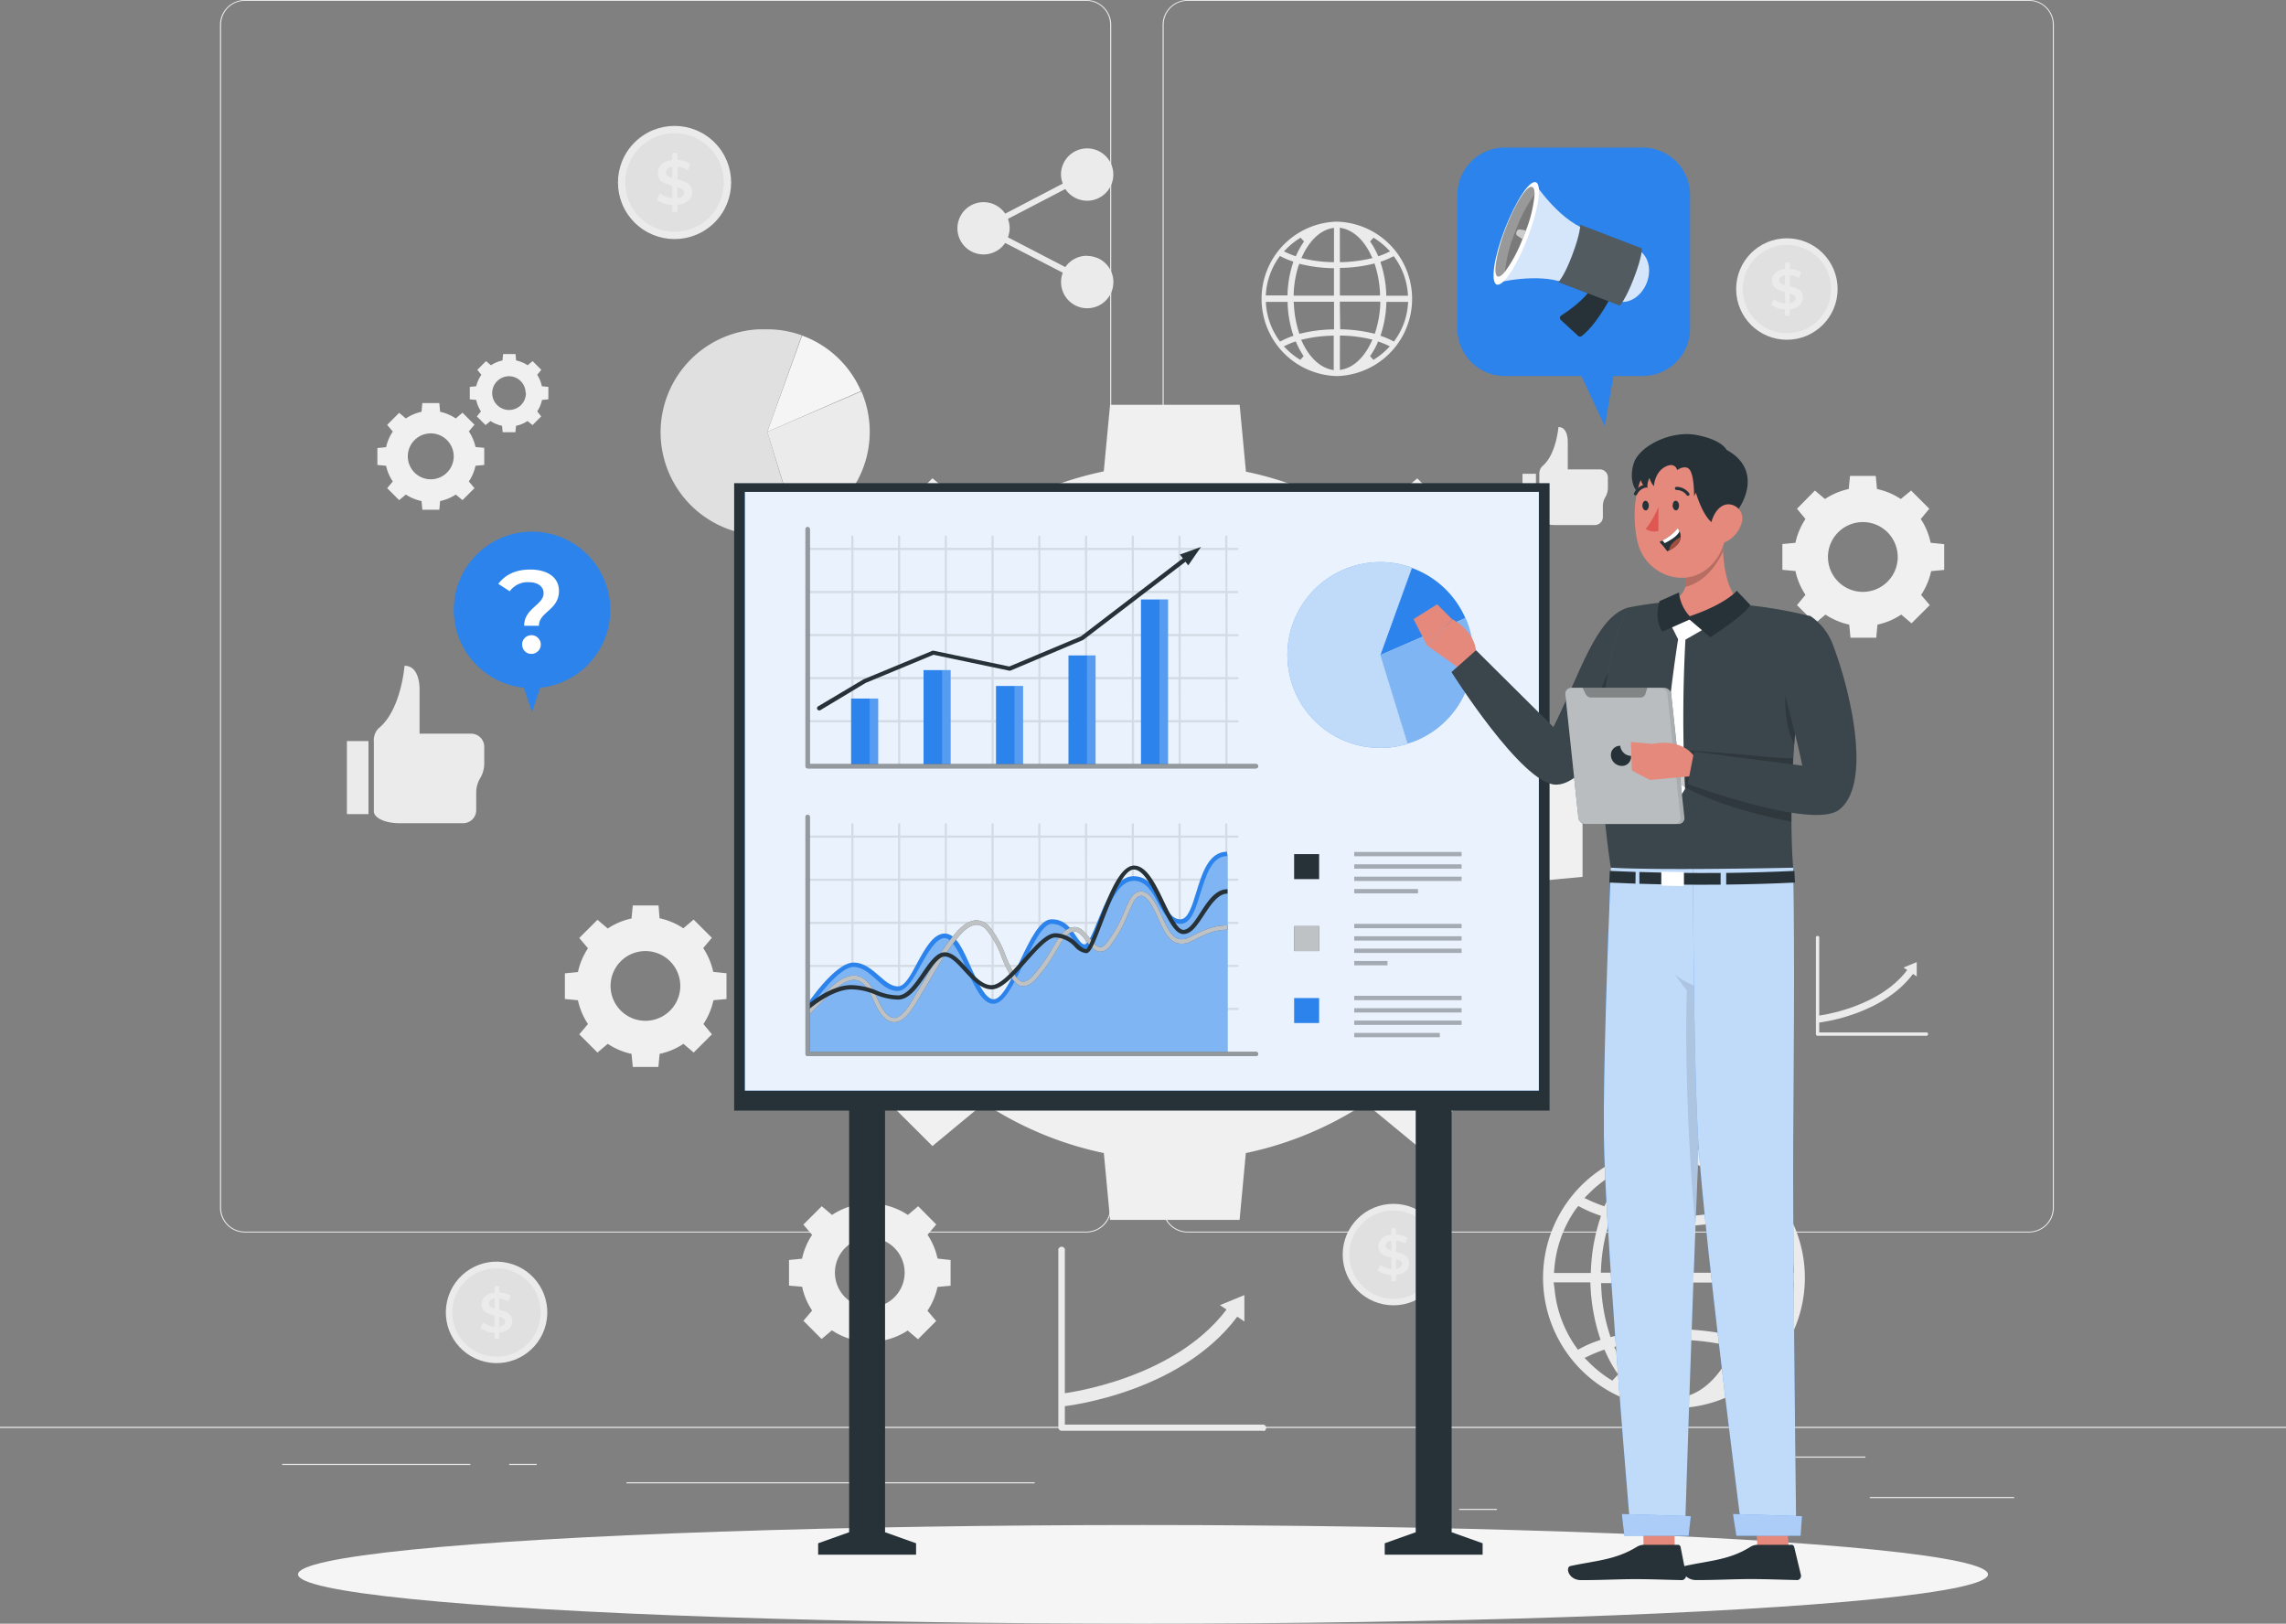 <svg id="Layer_1" data-name="Layer 1" xmlns="http://www.w3.org/2000/svg" viewBox="0 0 684 485.82"><rect x="0" y="0" width="684" height="485.82" fill="#808080" stroke="none"/><defs><style>.cls-1{fill:#ebebeb;}.cls-2{fill:#e0e0e0;}.cls-3{fill:#f5f5f5;}.cls-4{fill:#f0f0f0;}.cls-5{fill:#263238;}.cls-6{fill:#2c83ec;}.cls-10,.cls-12,.cls-13,.cls-15,.cls-19,.cls-20,.cls-7,.cls-8{fill:#fff;}.cls-7{opacity:0.9;}.cls-10,.cls-13,.cls-15,.cls-16,.cls-17,.cls-19,.cls-20,.cls-23,.cls-7,.cls-8,.cls-9{isolation:isolate;}.cls-8{opacity:0.7;}.cls-20,.cls-9{opacity:0.1;}.cls-10,.cls-17{opacity:0.2;}.cls-11{opacity:0.5;}.cls-13,.cls-16{opacity:0.4;}.cls-14,.cls-23{opacity:0.3;}.cls-15{opacity:0.8;}.cls-18{fill:#e4897b;}.cls-19{opacity:0.6;}.cls-21{fill:#de5753;}.cls-22{fill:#a24e3f;}</style></defs><g id="freepik--background-complete--inject-77"><rect class="cls-1" y="426.92" width="684" height="0.34"/><rect class="cls-1" x="559.48" y="447.91" width="43.19" height="0.33"/><rect class="cls-1" x="436.58" y="451.46" width="11.33" height="0.33"/><rect class="cls-1" x="533.15" y="435.81" width="25.02" height="0.33"/><rect class="cls-1" x="84.41" y="438" width="56.32" height="0.33"/><rect class="cls-1" x="152.35" y="438" width="8.25" height="0.33"/><rect class="cls-1" x="187.44" y="443.5" width="122.16" height="0.33"/><path class="cls-1" d="M325.05,368.77H73.26a7.44,7.44,0,0,1-7.43-7.44V7.38A7.44,7.44,0,0,1,73.26,0H325.05a7.44,7.44,0,0,1,7.44,7.44h0V361.33A7.44,7.44,0,0,1,325.05,368.77ZM73.26.26a7.12,7.12,0,0,0-7.11,7.12v354a7.13,7.13,0,0,0,7.11,7.12H325.05a7.14,7.14,0,0,0,7.12-7.12V7.38A7.14,7.14,0,0,0,325.05.26Z"/><path class="cls-1" d="M607.12,368.77H355.31a7.45,7.45,0,0,1-7.44-7.44V7.38A7.46,7.46,0,0,1,355.31,0H607.12a7.45,7.45,0,0,1,7.42,7.38v354A7.44,7.44,0,0,1,607.12,368.77ZM355.31.26a7.14,7.14,0,0,0-7.12,7.12v354a7.14,7.14,0,0,0,7.12,7.12H607.12a7.14,7.14,0,0,0,7.12-7.12V7.38A7.14,7.14,0,0,0,607.12.26Z"/><path class="cls-1" d="M325.22,76.53a7.85,7.85,0,0,0-6.46,3.38L301.58,71a8.08,8.08,0,0,0,.52-2.75,7.9,7.9,0,0,0-.52-2.76l17.18-8.94a7.83,7.83,0,1,0-1.3-4.38,7.66,7.66,0,0,0,.54,2.76l-17.23,9a7.82,7.82,0,1,0,0,8.76L318,81.6a7.83,7.83,0,1,0,10.11-4.51l-.07,0a7.52,7.52,0,0,0-2.81-.51Z"/><path class="cls-1" d="M378,428.09H317.67a1,1,0,0,1-1-.95V374.25a1,1,0,1,1,1.95,0h0v52H378a1,1,0,0,1,.23,1.92H378Z"/><path class="cls-1" d="M317.86,420.83l-.4-3.82c.35,0,35.61-4.08,51.1-27.39l3.2,2.14C355.26,416.58,319.39,420.67,317.86,420.83Z"/><polygon class="cls-1" points="372.33 387.5 365.02 390.51 372.34 395.4 372.33 387.5"/><path class="cls-1" d="M576.56,309.91h-32.7a.52.52,0,0,1-.52-.52h0V280.69a.51.51,0,0,1,.36-.64.52.52,0,0,1,.64.35.48.48,0,0,1,0,.29h0v28.22h32.18a.52.52,0,0,1,0,1Z"/><path class="cls-1" d="M544,306l-.23-2.07c.19,0,19.32-2.22,27.71-14.84l1.74,1.16C564.25,303.65,544.8,305.91,544,306Z"/><polygon class="cls-1" points="573.51 287.87 569.55 289.5 573.51 292.16 573.51 287.87"/><path class="cls-1" d="M111.87,222v20.79c0,1.94,3.42,3.52,7.56,3.52h19.15a3.91,3.91,0,0,0,3.91-3.91h0v-5.22a8.5,8.5,0,0,1,1.2-4.37h0a8.54,8.54,0,0,0,1.2-4.38v-5a3.91,3.91,0,0,0-3.91-3.91H125.54V206.36c0-3-.86-7.16-4.5-7.16h0s-1,13.35-7.83,18.78A5.06,5.06,0,0,0,111.87,222Z"/><rect class="cls-1" x="103.8" y="221.73" width="6.45" height="21.86"/><path class="cls-1" d="M460.59,141.91v13c0,1.22,2.12,2.19,4.7,2.19h11.9a2.41,2.41,0,0,0,2.41-2.41h0v-3.24a5.15,5.15,0,0,1,.75-2.73h0a5.4,5.4,0,0,0,.75-2.74v-3.13a2.41,2.41,0,0,0-2.41-2.41H469.1v-8.2c0-1.91-.55-4.46-2.8-4.46h0s-.64,8.3-4.84,11.73A3.17,3.17,0,0,0,460.59,141.91Z"/><rect class="cls-1" x="455.55" y="141.76" width="4.02" height="13.6"/><circle class="cls-1" cx="201.83" cy="54.6" r="16.93" transform="translate(20.51 158.71) rotate(-45)"/><circle class="cls-2" cx="201.83" cy="54.6" r="14.75"/><path class="cls-1" d="M202.73,61.29V63.4h-1.56V61.31a8.27,8.27,0,0,1-4.62-1.56l.85-1.9a7.28,7.28,0,0,0,3.77,1.43V55.56c-2.09-.5-4.33-1.18-4.33-3.8,0-1.92,1.39-3.6,4.33-3.92V45.75h1.55v2.09A7.93,7.93,0,0,1,206.54,49l-.76,1.92a7.63,7.63,0,0,0-3.05-1V53.7c2.09.51,4.37,1.18,4.37,3.8C207.1,59.39,205.68,61,202.73,61.29Zm-1.56-8V49.91c-1.31.21-1.91.89-1.91,1.71s.83,1.34,1.91,1.66Zm3.51,4.36c0-.93-.84-1.31-2-1.68V59.3C204.06,59.1,204.68,58.46,204.68,57.65Z"/><circle class="cls-1" cx="534.66" cy="86.48" r="15.18"/><circle class="cls-2" cx="534.68" cy="86.48" r="13.22"/><path class="cls-1" d="M535.49,92.58v1.9h-1.4v-1.9A7.27,7.27,0,0,1,530,91.19l.75-1.71a6.5,6.5,0,0,0,3.38,1.31V87.37c-1.88-.46-3.91-1.06-3.91-3.4,0-1.73,1.3-3.24,3.91-3.49V78.57h1.4v1.87a7.46,7.46,0,0,1,3.41,1l-.69,1.71a6.9,6.9,0,0,0-2.72-.91v3.42c1.86.45,3.91,1,3.91,3.39C539.4,90.77,538.13,92.26,535.49,92.58Zm-1.4-7.22v-3c-1.2.18-1.71.79-1.71,1.54s.73,1.13,1.71,1.42Zm3.14,3.91c0-.83-.74-1.21-1.74-1.5v3c1.22-.25,1.74-.78,1.74-1.55Z"/><circle class="cls-1" cx="416.93" cy="375.38" r="15.18"/><circle class="cls-2" cx="416.94" cy="375.4" r="13.22"/><path class="cls-1" d="M417.74,381.45v1.93h-1.41V381.5a7.26,7.26,0,0,1-4.14-1.4l.76-1.7a6.58,6.58,0,0,0,3.38,1.3v-3.38c-1.88-.45-3.91-1.05-3.91-3.4,0-1.72,1.3-3.24,3.91-3.48v-1.92h1.38v1.88a7.15,7.15,0,0,1,3.43,1l-.69,1.71a7,7,0,0,0-2.74-.92v3.42c1.88.46,3.91,1,3.91,3.39C421.66,379.69,420.4,381.17,417.74,381.45Zm-1.41-7.2v-3c-1.2.18-1.71.79-1.71,1.54S415.38,373.91,416.33,374.25Zm3.14,3.91c0-.83-.74-1.21-1.76-1.5v3c1.23-.19,1.79-.8,1.79-1.49Z"/><circle class="cls-1" cx="148.58" cy="392.68" r="15.18" transform="translate(-267.73 447.08) rotate(-76.72)"/><circle class="cls-2" cx="148.56" cy="392.7" r="13.22"/><path class="cls-1" d="M149.37,398.74v1.9H148v-1.88a7.47,7.47,0,0,1-4.2-1.4l.77-1.71A6.41,6.41,0,0,0,148,397v-3.38c-1.88-.45-3.91-1.07-3.91-3.41,0-1.72,1.3-3.22,3.91-3.48v-1.91h1.38v1.88a7.15,7.15,0,0,1,3.43,1l-.69,1.7a7.17,7.17,0,0,0-2.74-.92v3.48c1.88.46,3.91,1,3.91,3.39C153.3,397,152,398.48,149.37,398.74ZM148,391.51v-3c-1.2.2-1.71.8-1.71,1.54S147,391.2,148,391.51Zm3.14,3.92c0-.83-.74-1.22-1.76-1.5v3C150.62,396.74,151.14,396.16,151.14,395.43Z"/><path class="cls-3" d="M229.58,129.2,240,100.4A30.59,30.59,0,0,1,257.62,117Z"/><path class="cls-2" d="M229.58,129.2l8.93,29.33a30.85,30.85,0,1,1-11.46-60h2.53a30.66,30.66,0,0,1,10.34,1.8Z"/><path class="cls-1" d="M229.58,129.2l28.17-12.11a30.69,30.69,0,0,1-16.09,40.3,31.7,31.7,0,0,1-3,1.11Z"/><path class="cls-3" d="M509.29,281l5.7-15.64a16.46,16.46,0,0,1,5.71,3.52,16.73,16.73,0,0,1,3.91,5.47Z"/><path class="cls-2" d="M509.29,281l4.84,15.94a16.66,16.66,0,1,1,.75-31.62Z"/><path class="cls-1" d="M509.29,281l15.27-6.58a16.51,16.51,0,0,1,1.3,6.58,16.71,16.71,0,0,1-11.73,15.94Z"/><path class="cls-4" d="M453.53,221.8A103.73,103.73,0,0,0,438.65,186l12.81-15.48-27.39-27.38L408.6,156a103.53,103.53,0,0,0-35.8-14.88l-1.88-20H332.15l-1.89,19.92a103.64,103.64,0,0,0-35.79,14.86L279,143.11,251.62,170.5,264.44,186a103,103,0,0,0-14.88,35.79l-20,1.88V262.4l20,1.88a103,103,0,0,0,14.88,35.8L251.6,315.57,279,342.91l15.48-12.82A103.26,103.26,0,0,0,330.28,345L332.16,365H370.9L372.77,345a103.26,103.26,0,0,0,35.8-14.88l15.49,12.78,27.38-27.38-12.8-15.48a103.87,103.87,0,0,0,14.88-35.79l20-1.88v-38.7ZM404,243.05a52.46,52.46,0,1,1-52.46-52.46h0A52.46,52.46,0,0,1,404,243.05Z"/><path class="cls-4" d="M577.67,162.41a20.26,20.26,0,0,0-2.95-7.12l2.55-3.07-5.45-5.45-3.08,2.54a20.74,20.74,0,0,0-7.12-3l-.37-3.91h-7.7l-.38,3.91a21,21,0,0,0-7.12,3l-3-2.54-5.37,5.45,2.54,3.07a20.55,20.55,0,0,0-3,7.12l-3.91.37v7.71l3.91.37a20.5,20.5,0,0,0,3,7.11l-2.54,3.08,5.44,5.45,3.08-2.61a20.69,20.69,0,0,0,7.11,3l.38,3.91h7.71l.36-3.91a20.55,20.55,0,0,0,7.12-3l3.08,2.61,5.45-5.45L574.82,178a20.5,20.5,0,0,0,3-7.11l3.91-.37v-7.71Zm-9.84,4.23a10.44,10.44,0,1,1-10.45-10.43h0a10.43,10.43,0,0,1,10.44,10.42Z"/><path class="cls-4" d="M213.41,290.79a21,21,0,0,0-3-7.12L213,280.6l-5.46-5.46-3.07,2.61a20.74,20.74,0,0,0-7.12-3l-.31-3.84h-7.7l-.38,3.91a20.5,20.5,0,0,0-7.11,3l-3.08-2.61-5.45,5.44,2.61,3.08a20.74,20.74,0,0,0-3,7.12l-3.91.38v7.68l3.91.37a20.55,20.55,0,0,0,3,7.12l-2.61,3.08,5.45,5.45,3.08-2.61a20.13,20.13,0,0,0,7.11,3l.38,3.91H197l.37-3.91a20.18,20.18,0,0,0,7.12-3l3.07,2.61,5.46-5.45-2.55-3.08a20.74,20.74,0,0,0,3-7.12l3.91-.37v-7.7ZM203.55,295a10.43,10.43,0,1,1-10.43-10.43A10.43,10.43,0,0,1,203.55,295Z"/><path class="cls-4" d="M280.53,376.57a20.55,20.55,0,0,0-3-7.12l2.61-3.08-5.41-5.46-3.08,2.61a20.74,20.74,0,0,0-7.12-3l-.38-3.91h-7.69l-.38,3.91a20.74,20.74,0,0,0-7.12,3l-3.08-2.61-5.5,5.5,2.61,3.08a20.36,20.36,0,0,0-3,7.12l-3.91.38v7.68L240,385a20.36,20.36,0,0,0,3,7.12l-2.61,3.07,5.45,5.45,3.08-2.6a20.55,20.55,0,0,0,7.12,3l.38,4h7.69l.38-4a20.41,20.41,0,0,0,7.1-2.94l3.08,2.61,5.45-5.45-2.61-3.08a20.18,20.18,0,0,0,3-7.12l3.92-.36V377Zm-9.85,4.2a10.43,10.43,0,1,1-10.43-10.43h0a10.43,10.43,0,0,1,10.43,10.43Z"/><path class="cls-4" d="M142.28,133.75a13.41,13.41,0,0,0-2-4.68l1.69-2-3.59-3.59-2,1.73a13.56,13.56,0,0,0-4.69-2l-.24-2.61h-5.08l-.24,2.61a13.5,13.5,0,0,0-4.7,2l-2-1.68-3.59,3.59,1.69,2a13.41,13.41,0,0,0-2,4.68l-2.61.25v5.07l2.61.25a13.37,13.37,0,0,0,2,4.69l-1.69,2,3.59,3.58,2-1.66a13.85,13.85,0,0,0,4.7,1.94l.24,2.61h5.08l.24-2.61a13.8,13.8,0,0,0,4.69-1.94l2,1.66,3.59-3.58-1.69-2a13.42,13.42,0,0,0,2-4.7l2.61-.24V134Zm-6.52,2.79a6.87,6.87,0,1,1-6.87-6.87h0a6.88,6.88,0,0,1,6.87,6.87Z"/><path class="cls-4" d="M162.13,115.57a10.16,10.16,0,0,0-1.39-3.43l1.23-1.48-2.61-2.61-1.48,1.24a10.08,10.08,0,0,0-3.45-1.44l-.18-1.91h-3.72l-.18,1.91a10,10,0,0,0-3.44,1.44l-1.49-1.24-2.61,2.61,1.23,1.48a10.13,10.13,0,0,0-1.55,3.43l-1.92.19v3.73l1.92.17a10.27,10.27,0,0,0,1.42,3.44l-1.23,1.49,2.61,2.6,1.49-1.22a9.74,9.74,0,0,0,3.44,1.43l.18,1.92h3.82l.19-1.92a9.82,9.82,0,0,0,3.44-1.43l1.49,1.22,2.6-2.6-1.2-1.49a10,10,0,0,0,1.43-3.44l1.91-.17v-3.73Zm-4.76,2a5.05,5.05,0,1,1-5.1-5h0a5,5,0,0,1,5,5Z"/><path class="cls-1" d="M500.7,421.32a39,39,0,0,1,0-78h.3a39,39,0,1,1,.08,78Zm1.69-3.05,1.61-.36c5.57-1.3,10.56-6.12,14.07-13.44l.69-1.46-1.58-.37a70.37,70.37,0,0,0-13.48-1.73h-1.31ZM498,400.91a71.6,71.6,0,0,0-13.44,1.67L483,403l.7,1.46c3.5,7.32,8.51,12.11,14.07,13.44l1.61.39V400.91Zm23.22,3.91a39.65,39.65,0,0,1-3.6,6.34l1.73,1.87a36.17,36.17,0,0,0,7-5.51l1.3-1.3-1.68-.8c-1-.45-2-.88-3.16-1.3l-1.12-.4Zm-42.28-.61c-1.11.41-2.16.84-3.14,1.3l-1.68.79,1.3,1.3a36.12,36.12,0,0,0,7,5.5l1.75-1.86a38.54,38.54,0,0,1-3.61-6.34l-.5-1.08Zm-13.84-19a35.87,35.87,0,0,0,6.37,17.7l.67.94,1-.54a33.36,33.36,0,0,1,4.59-2l1.18-.43-.39-1.2A57.51,57.51,0,0,1,475.91,385l-.06-1.3h-11Zm60.69-.16a56.23,56.23,0,0,1-2.61,14.66l-.37,1.2,1.18.43a36.62,36.62,0,0,1,4.59,2l1,.52.66-.93a35.53,35.53,0,0,0,6.43-17.72l.12-1.41H525.86Zm-46.68.12a53,53,0,0,0,2.42,13.74l.36,1.16,1.18-.29a75.15,75.15,0,0,1,15-2h1.31V383.91H479.06Zm23.3,12.59h1.31a74.37,74.37,0,0,1,15,1.95l1.17.29.38-1.16a54.22,54.22,0,0,0,2.43-13.72l.06-1.37H502.39Zm26.19-36.52a36.62,36.62,0,0,1-4.59,2l-1.19.43.38,1.2a56.65,56.65,0,0,1,2.61,14.66v1.23h11l-.12-1.4a36,36,0,0,0-6.42-17.71l-.65-.94Zm-9.91,3.67a74.3,74.3,0,0,1-15,1.9h-1.31v14h20.34l-.06-1.31a53.71,53.71,0,0,0-2.43-13.71l-.37-1.15Zm-37.2.87a53.2,53.2,0,0,0-2.43,13.7l-.07,1.31h20.34v-14H498a75.78,75.78,0,0,1-15-1.92l-1.18-.29Zm-10-4a35.91,35.91,0,0,0-6.4,17.71l-.12,1.4h11l.07-1.23a57.06,57.06,0,0,1,2.6-14.66l.4-1.2-1.19-.43a36.62,36.62,0,0,1-4.59-2l-1-.53Zm30.92,2.1h1.31a73.29,73.29,0,0,0,13.44-1.67l1.58-.37-.74-1.53c-3.51-7.33-8.51-12.1-14.07-13.45l-1.62-.37Zm-4.67-17c-5.56,1.31-10.57,6.12-14.07,13.45l-.7,1.47,1.59.37A73.27,73.27,0,0,0,498,363.82h1.31V346.4Zm-15.27,4.69a35.75,35.75,0,0,0-7.09,5.58l-1.3,1.3,1.67.78c1,.46,2.06.9,3.16,1.31l1.14.4.49-1.08a39,39,0,0,1,3.62-6.46Zm35.08,1.86a39.59,39.59,0,0,1,3.67,6.42l.5,1.09,1.13-.4a33.36,33.36,0,0,0,3.15-1.33l1.67-.78-1.3-1.3a35.23,35.23,0,0,0-7.11-5.58Z"/><path class="cls-1" d="M399.91,112.52a23.11,23.11,0,0,1,0-46.2h.18a23.11,23.11,0,0,1,0,46.2Zm1-1.81,1-.22c3.3-.8,6.26-3.63,8.33-8l.42-.87-.94-.21a41.49,41.49,0,0,0-8-1h-.8Zm-2.6-10.26a41.49,41.49,0,0,0-8,1l-1,.21.42.87c2.08,4.34,5,7.17,8.34,8l1,.22V100.41Zm13.77,2.36a24.37,24.37,0,0,1-2.14,3.75l1,1.11a21.77,21.77,0,0,0,4.15-3.26l.78-.78-1-.47c-.59-.27-1.22-.52-1.88-.76l-.67-.24ZM387,102.39c-.65.24-1.3.5-1.86.77l-1,.47.76.78a21.78,21.78,0,0,0,4.16,3.25l1-1.1a24.4,24.4,0,0,1-2.06-3.75l-.29-.65Zm-8.2-11.23a21.27,21.27,0,0,0,3.81,10.5l.39.55.6-.31a22.63,22.63,0,0,1,2.72-1.19l.71-.25-.24-.7a34.66,34.66,0,0,1-1.51-8.69v-.74h-6.52Zm36-.09a33.79,33.79,0,0,1-1.52,8.69l-.22.7.7.26a20.63,20.63,0,0,1,2.73,1.18l.58.31.39-.55a21,21,0,0,0,3.81-10.5l.08-.83h-6.52Zm-27.65,0a31.68,31.68,0,0,0,1.43,8.13l.22.69.69-.17a44.57,44.57,0,0,1,8.91-1.16h.76V90.28H387.07ZM401,98.54h.74a45.51,45.51,0,0,1,8.92,1.16l.69.17.22-.69A32,32,0,0,0,413,91.06v-.81H400.89Zm15.46-21.63a21.08,21.08,0,0,1-2.72,1.18l-.71.26.22.71a33.65,33.65,0,0,1,1.53,8.68v.75h6.52l-.07-.84a21.33,21.33,0,0,0-3.79-10.43l-.39-.56ZM410.58,79a43.25,43.25,0,0,1-8.92,1.15h-.75v8.28h12v-.82a32.56,32.56,0,0,0-1.43-8.13l-.22-.67Zm-22.05.51a32,32,0,0,0-1.44,8.12v.83h12.05V80.24h-.76a44.46,44.46,0,0,1-8.9-1.15l-.69-.17Zm-5.94-2.39a21.4,21.4,0,0,0-3.79,10.44l-.07.83h6.52v-.71A34.22,34.22,0,0,1,386.77,79l.23-.7-.7-.26a20.47,20.47,0,0,1-2.73-1.15l-.6-.31Zm18.32,1.31h.8a43.12,43.12,0,0,0,8-1l.94-.21-.42-.87c-2.07-4.35-5-7.18-8.33-8l-1-.24Zm-2.76-10.07c-3.3.8-6.26,3.63-8.35,8l-.41.87.95.21a42.29,42.29,0,0,0,8,1h.81V68.16Zm-9,2.77a21,21,0,0,0-4.21,3.31l-.77.78,1,.46c.59.27,1.23.53,1.88.77l.68.24.28-.65a23.72,23.72,0,0,1,2.18-3.79Zm20.79,1.1a25.13,25.13,0,0,1,2.17,3.81l.29.64.67-.23c.66-.24,1.3-.5,1.87-.77l1-.46-.76-.78a21.27,21.27,0,0,0-4.2-3.31Z"/></g><g id="freepik--Shadow--inject-77"><ellipse id="freepik--path--inject-77" class="cls-3" cx="342" cy="471.06" rx="252.83" ry="14.76"/></g><g id="freepik--Board--inject-77"><polygon class="cls-5" points="463.65 332.3 463.65 144.57 219.67 144.57 219.67 332.3 254.07 332.3 254.07 458.46 244.8 461.76 244.8 465.18 274.1 465.18 274.1 461.76 264.82 458.46 264.82 332.3 423.6 332.3 423.6 458.46 414.33 461.76 414.33 465.18 443.62 465.18 443.62 461.76 434.35 458.46 434.35 332.3 463.65 332.3"/><rect class="cls-6" x="222.89" y="147.18" width="237.55" height="179.13"/><rect class="cls-7" x="222.89" y="147.18" width="237.55" height="179.13"/><rect class="cls-5" x="387.22" y="255.56" width="7.48" height="7.48"/><rect class="cls-5" x="387.22" y="277.09" width="7.48" height="7.48"/><rect class="cls-6" x="387.22" y="298.62" width="7.48" height="7.48"/><rect class="cls-8" x="387.22" y="277.09" width="7.48" height="7.48"/><path class="cls-9" d="M370.24,177.46a.32.32,0,0,0,.33-.31h0a.33.33,0,0,0-.33-.33h-3V164.58h3a.33.33,0,0,0,.33-.33.32.32,0,0,0-.32-.32h-3v-3.35a.33.33,0,0,0-.66,0v3.33H353.25v-3.35a.32.32,0,0,0-.31-.33h0a.33.33,0,0,0-.33.33v3.35H339.27v-3.35a.32.32,0,0,0-.31-.33h0a.33.33,0,0,0-.33.33v3.35H325.28v-3.35a.32.32,0,0,0-.31-.33h0a.33.33,0,0,0-.33.33v3.35H311.3v-3.35a.32.32,0,0,0-.31-.33h0a.33.33,0,0,0-.33.33v3.35H297.32v-3.35a.32.32,0,0,0-.31-.33h0a.33.33,0,0,0-.33.33v3.35H283.32v-3.35a.33.33,0,0,0-.33-.33.32.32,0,0,0-.32.32h0v3.35H269.35v-3.35a.32.32,0,0,0-.31-.33h0a.33.33,0,0,0-.33.33v3.35H255.38v-3.35a.33.33,0,0,0-.66,0v3.35H241.59v.65h13.16v12.25H241.59v.65h13.16v12.25H241.59v.65h13.16v12.23H241.59v.65h13.16v12.25H241.59v.65h13.16v13.14a.33.33,0,0,0,.33.33.32.32,0,0,0,.32-.32h0V216.14h13.33v13.14a.32.32,0,0,0,.31.33h0a.33.33,0,0,0,.33-.33V216.14h13.34v13.14a.33.33,0,0,0,.33.33.32.32,0,0,0,.32-.32h0V216.14H296.7v13.14a.33.33,0,0,0,.65.11.2.2,0,0,0,0-.11V216.14H310.7v13.14a.33.33,0,1,0,.66,0V216.14h13.32v13.14a.33.33,0,0,0,.33.33.32.32,0,0,0,.32-.32h0V216.14h13.34v13.14a.33.33,0,1,0,.66,0V216.14h13.32v13.14a.33.33,0,0,0,.66,0V216.14h13.34v13.14a.32.32,0,0,0,.31.33h0a.33.33,0,0,0,.33-.33V216.14h3a.32.32,0,0,0,.32-.32h0a.32.32,0,0,0-.32-.32h-3V203.24h3a.32.32,0,0,0,.32-.32h0a.32.32,0,0,0-.31-.33h-3V190.38h3a.32.32,0,0,0,.32-.32h0a.32.32,0,0,0-.31-.33h-3V177.49Zm-101.54,38H255.38V203.24H268.7Zm0-12.9H255.38V190.38H268.7Zm0-12.88H255.38V177.46H268.7Zm0-12.9H255.38v-12.2H268.7Zm14,38.68H269.35V203.24h13.34Zm0-12.9H269.35V190.38h13.34Zm0-12.88H269.35V177.46h13.34Zm0-12.9H269.35v-12.2h13.34Zm14,38.68H283.32V203.24h13.33Zm0-12.9H283.32V190.38h13.33Zm0-12.88H283.32V177.46h13.33Zm0-12.9H283.32v-12.2h13.33Zm14,38.68H297.32V203.24H310.7Zm0-12.9H297.32V190.38H310.7Zm0-12.88H297.32V177.46H310.7Zm0-12.9H297.32v-12.2H310.7Zm14,38.68H311.3V203.24h13.33Zm0-12.9H311.3V190.38h13.33Zm0-12.88H311.3V177.46h13.33Zm0-12.9H311.3v-12.2h13.33Zm14,38.68H325.28V203.24h13.34Zm0-12.9H325.28V190.38h13.34Zm0-12.88H325.28V177.46h13.34Zm0-12.9H325.28v-12.2h13.34Zm14,38.68H339.27V203.24H352.6Zm0-12.9H339.27V190.38H352.6Zm0-12.88H339.27V177.46H352.6Zm0-12.9H339.27v-12.2H352.6Zm14,38.68H353.3V203.24h13.34Zm0-12.9H353.3V190.38h13.34Zm0-12.88H353.3V177.46h13.34Zm0-12.9H353.3v-12.2h13.34Z"/><rect class="cls-6" x="254.66" y="209.01" width="8.1" height="19.93"/><rect class="cls-10" x="260.21" y="209.01" width="2.56" height="19.93"/><rect class="cls-6" x="276.34" y="200.5" width="8.1" height="28.43"/><rect class="cls-10" x="281.89" y="200.5" width="2.56" height="28.43"/><rect class="cls-6" x="298.02" y="205.25" width="8.1" height="23.67"/><rect class="cls-10" x="303.57" y="205.25" width="2.56" height="23.67"/><rect class="cls-6" x="319.7" y="196.11" width="8.1" height="32.82"/><rect class="cls-10" x="325.24" y="196.11" width="2.56" height="32.82"/><rect class="cls-6" x="341.39" y="179.37" width="8.1" height="49.57"/><rect class="cls-10" x="346.93" y="179.37" width="2.56" height="49.57"/><path class="cls-5" d="M375.81,229.91H241.66a.66.66,0,0,1-.65-.66v-70.9a.65.65,0,0,1,1.3,0h0V228.6h133.5a.65.65,0,0,1,.65.65A.66.66,0,0,1,375.81,229.91Z"/><path class="cls-5" d="M245.11,212.55a.64.64,0,0,1-.56-.31.67.67,0,0,1,.24-.9l13.58-8.08L279,194.71a.81.81,0,0,1,.38,0L302,199.42l21.39-9L356.59,165a.67.67,0,0,1,.92.13.65.65,0,0,1-.12.91l-33.26,25.42-.15.07-21.67,9.13a.62.62,0,0,1-.38,0l-22.61-4.75L259,204.34l-13.46,8.1A.6.6,0,0,1,245.11,212.55Z"/><g class="cls-11"><path class="cls-12" d="M375.81,229.91H241.66a.66.66,0,0,1-.65-.66v-70.9a.65.65,0,0,1,1.3,0h0V228.6h133.5a.65.65,0,0,1,.65.65A.66.66,0,0,1,375.81,229.91Z"/></g><polygon class="cls-5" points="359.36 163.64 353.05 165.92 355.54 169.16 359.36 163.64"/><path class="cls-6" d="M413,196l8.1,26.58a27.8,27.8,0,1,1,1.3-52.76Z"/><path class="cls-6" d="M413,196l9.46-26.06a27.79,27.79,0,0,1,16,15Z"/><path class="cls-6" d="M413,196l25.55-11A27.78,27.78,0,0,1,424,221.48h0a28.46,28.46,0,0,1-2.81,1Z"/><path class="cls-8" d="M413,196l8.1,26.58a27.8,27.8,0,1,1,1.3-52.76Z"/><path class="cls-13" d="M413,196l25.55-11A27.78,27.78,0,0,1,424,221.48h0a28.46,28.46,0,0,1-2.81,1Z"/><path class="cls-9" d="M370.24,263.54a.33.33,0,0,0,.33-.33.32.32,0,0,0-.32-.32h-3V250.64h3a.32.32,0,0,0,.33-.31h0a.33.33,0,0,0-.33-.33h-3v-3.35a.33.33,0,1,0-.66,0V250H353.25v-3.35a.32.32,0,0,0-.31-.33h0a.33.33,0,0,0-.33.33V250H339.27v-3.35a.32.32,0,0,0-.31-.33h0a.33.33,0,0,0-.33.33V250H325.28v-3.35a.32.32,0,0,0-.31-.33h0a.33.33,0,0,0-.33.33V250H311.3v-3.35a.32.32,0,0,0-.31-.33h0a.33.33,0,0,0-.33.33V250H297.32v-3.35a.32.32,0,0,0-.31-.33h0a.33.33,0,0,0-.33.33V250H283.32v-3.35a.33.33,0,0,0-.33-.33.32.32,0,0,0-.32.32h0V250H269.35v-3.35a.32.32,0,0,0-.31-.33h0a.33.33,0,0,0-.33.33V250H255.38v-3.35a.33.33,0,0,0-.66,0V250H241.59v.65h13.16v12.27H241.59v.65h13.16v12.23H241.59v.65h13.16v12.25H241.59v.65h13.16v12.23H241.59v.65h13.16v13.16a.33.33,0,0,0,.33.33.32.32,0,0,0,.32-.32h0V302.2h13.33v13.16a.32.32,0,0,0,.31.33h0a.33.33,0,0,0,.33-.33V302.2h13.34v13.16a.33.33,0,0,0,.33.33.32.32,0,0,0,.32-.32h0V302.2H296.7v13.16a.33.33,0,0,0,.65.11.2.2,0,0,0,0-.11V302.2H310.7v13.16a.33.33,0,0,0,.66,0h0V302.2h13.32v13.16a.33.33,0,0,0,.33.33.32.32,0,0,0,.32-.32h0V302.2h13.34v13.16a.33.33,0,0,0,.66,0h0V302.2h13.32v13.16a.33.33,0,0,0,.66,0h0V302.2h13.34v13.16a.32.32,0,0,0,.31.33h0a.33.33,0,0,0,.33-.33V302.2h3a.32.32,0,0,0,.32-.32h0a.32.32,0,0,0-.31-.33h-3V289.32h3a.32.32,0,0,0,.32-.32h0a.32.32,0,0,0-.32-.32h-3V276.45h3a.32.32,0,0,0,.32-.32h0a.32.32,0,0,0-.32-.32h-3V263.54Zm-101.54,38H255.38V289.32H268.7Zm0-12.88H255.38V276.45H268.7Zm0-12.9H255.38V263.54H268.7Zm0-12.88H255.38V250.64H268.7Zm14,38.66H269.35V289.32h13.34Zm0-12.88H269.35V276.45h13.34Zm0-12.9H269.35V263.54h13.34Zm0-12.88H269.35V250.64h13.34Zm14,38.66H283.32V289.32h13.33Zm0-12.88H283.32V276.45h13.33Zm0-12.9H283.32V263.54h13.33Zm0-12.88H283.32V250.64h13.33Zm14,38.66H297.32V289.32H310.7Zm0-12.88H297.32V276.45H310.7Zm0-12.9H297.32V263.54H310.7Zm0-12.88H297.32V250.64H310.7Zm14,38.66H311.3V289.32h13.33Zm0-12.88H311.3V276.45h13.33Zm0-12.9H311.3V263.54h13.33Zm0-12.88H311.3V250.64h13.33Zm14,38.66H325.28V289.32h13.34Zm0-12.88H325.28V276.45h13.34Zm0-12.9H325.28V263.54h13.34Zm0-12.88H325.28V250.64h13.34Zm14,38.66H339.27V289.32H352.6Zm0-12.88H339.27V276.45H352.6Zm0-12.9H339.27V263.54H352.6Zm0-12.88H339.27V250.64H352.6Zm14,38.66H353.3V289.32h13.34Zm0-12.88H353.3V276.45h13.34Zm0-12.9H353.3V263.54h13.34Zm0-12.88H353.3V250.64h13.34Z"/><path class="cls-6" d="M241.59,301.55s8.52-12.88,13.81-12.88c5.58,0,8.54,7.18,13.33,7.18s8.2-15.82,14-15.82,8.83,19.67,14.63,19.67,11.32-23.93,17.45-23.93,6.78,7.52,9.86,7.52c3.69,0,6.52-20.4,14.64-20.4,7.82,0,7.82,12.88,14,12.88s4.85-20.21,14-20.21v60.13H241.66Z"/><path class="cls-13" d="M241.59,301.55s8.52-12.88,13.81-12.88c5.58,0,8.54,7.18,13.33,7.18s8.2-15.82,14-15.82,8.83,19.67,14.63,19.67,11.32-23.93,17.45-23.93,6.78,7.52,9.86,7.52c3.69,0,6.52-20.4,14.64-20.4,7.82,0,7.82,12.88,14,12.88s4.85-20.21,14-20.21v60.13H241.66Z"/><path class="cls-6" d="M242.11,301.91l-1.09-.72c.35-.55,8.77-13.18,14.34-13.18,3.14,0,5.43,2,7.63,3.91,1.88,1.65,3.64,3.22,5.7,3.22s3.91-3.56,5.74-7c2.37-4.33,4.82-8.82,8.25-8.82s5.54,5,7.9,10.21c2,4.43,4.25,9.46,6.73,9.46s5.35-6,7.83-11.35c3.1-6.52,6-12.58,9.55-12.58,3.92,0,5.79,2.77,7.27,5,.9,1.31,1.67,2.52,2.61,2.52s2.6-3.78,3.79-6.82c2.45-6.05,5.5-13.59,10.84-13.59,4.52,0,6.63,3.92,8.5,7.37,1.6,3,3,5.52,5.48,5.52,2.28,0,3.49-3.92,4.78-8.15,1.74-5.65,3.7-12.07,9.21-12.07v1.31c-4.54,0-6.29,5.67-8,11.15-1.42,4.65-2.78,9.13-6,9.13s-5-3.16-6.63-6.21c-1.77-3.29-3.61-6.68-7.35-6.68-4.46,0-7.33,7.08-9.64,12.78-1.79,4.42-3.08,7.63-5,7.63-1.65,0-2.61-1.51-3.71-3.1-1.3-2.08-2.92-4.42-6.17-4.42-2.69,0-5.71,6.29-8.38,11.85-3,6.21-5.79,12.07-9.06,12.07s-5.56-5-7.93-10.22c-2-4.42-4.24-9.44-6.7-9.44s-5,4.32-7.11,8.14-4.21,7.68-6.89,7.68-4.59-1.8-6.52-3.55-4.1-3.64-6.75-3.64C251.32,289.32,244.42,298.41,242.11,301.91Z"/><path class="cls-5" d="M267.67,305.85a1.48,1.48,0,0,1-.42,0c-3.06-.36-4.74-4-6.11-7a24.17,24.17,0,0,0-1.41-2.78c-1.38-2.08-2.93-3.05-4.62-2.85-2.6.31-4.86,2.48-6.88,4.38l-.87.82c-1.83,1.68-3.62,3.46-5.29,5.3l-1-.88c1.71-1.86,3.51-3.68,5.36-5.38.29-.25.56-.53.86-.8,2.06-2,4.63-4.38,7.64-4.73,2.17-.28,4.2.92,5.84,3.43a23.36,23.36,0,0,1,1.52,2.94c1.22,2.61,2.75,6,5.08,6.26s5-4.07,6.43-6.67a11.53,11.53,0,0,1,.76-1.31c.87-1.43,1.72-2.88,2.6-4.33,1.45-2.47,3-5.06,4.58-7.49a51.63,51.63,0,0,1,4.19-5.57c2.17-2.52,4.26-3.8,6.22-3.81a5.22,5.22,0,0,1,4,2,29,29,0,0,1,4.7,8.48,43.5,43.5,0,0,0,2.76,5.76,4.9,4.9,0,0,0,1.76,1.91c1.21.61,2.6-.42,3.52-1.41a46.07,46.07,0,0,0,5.56-7.68l.42-.67c.18-.3.38-.62.58-1,1.3-2.23,3.13-5.31,6.05-5.39,1.86,0,3.24,1.66,4.53,3.31,1.49,1.89,2.48,3,3.68,2.61a3.41,3.41,0,0,0,1.31-1.07,36.9,36.9,0,0,0,5.21-9.13c.48-1.07.95-2.14,1.45-3.18a8.14,8.14,0,0,1,1.16-1.89,3.32,3.32,0,0,1,3-1.3c2.61.43,4.58,4.7,5.72,7.27.15.34.28.64.4.88l.17.36c1.16,2.43,2.36,4.94,4.29,5.62a4.45,4.45,0,0,0,3.42-.43l1.14-.56c3.33-1.63,6.2-3,10.32-3v1.31c-3.82,0-6.44,1.3-9.74,2.89l-1.16.57a5.62,5.62,0,0,1-4.41.49c-2.45-.86-3.82-3.75-5-6.29l-.17-.36c-.12-.25-.26-.55-.42-.92-.9-2-2.75-6.19-4.73-6.52a2.2,2.2,0,0,0-1.86.9,6.83,6.83,0,0,0-.93,1.59c-.51,1-1,2.09-1.44,3.13a37.94,37.94,0,0,1-5.35,9.46,4.71,4.71,0,0,1-1.83,1.45c-2.19.8-3.76-1.19-5.22-3-1.1-1.39-2.22-2.82-3.46-2.82h0c-2.19,0-3.71,2.61-4.94,4.75-.22.36-.41.7-.61,1l-.4.66a48.94,48.94,0,0,1-5.74,7.91c-1.78,1.86-3.54,2.44-5.05,1.67a6.19,6.19,0,0,1-2.28-2.4,44.93,44.93,0,0,1-2.84-5.94,27.65,27.65,0,0,0-4.49-8.11,4,4,0,0,0-3-1.6h0c-1.57,0-3.33,1.15-5.22,3.35a52.75,52.75,0,0,0-4.07,5.44c-1.61,2.41-3.1,5-4.55,7.44-.84,1.45-1.71,2.91-2.6,4.35-.21.35-.46.79-.74,1.3C273.28,301.46,270.8,305.85,267.67,305.85Z"/><path class="cls-8" d="M267.67,305.85a1.48,1.48,0,0,1-.42,0c-3.06-.36-4.74-4-6.11-7a24.17,24.17,0,0,0-1.41-2.78c-1.38-2.08-2.93-3.05-4.62-2.85-2.6.31-4.86,2.48-6.88,4.38l-.87.82c-1.83,1.68-3.62,3.46-5.29,5.3l-1-.88c1.71-1.86,3.51-3.68,5.36-5.38.29-.25.56-.53.86-.8,2.06-2,4.63-4.38,7.64-4.73,2.17-.28,4.2.92,5.84,3.43a23.36,23.36,0,0,1,1.52,2.94c1.22,2.61,2.75,6,5.08,6.26s5-4.07,6.43-6.67a11.53,11.53,0,0,1,.76-1.31c.87-1.43,1.72-2.88,2.6-4.33,1.45-2.47,3-5.06,4.58-7.49a51.63,51.63,0,0,1,4.19-5.57c2.17-2.52,4.26-3.8,6.22-3.81a5.22,5.22,0,0,1,4,2,29,29,0,0,1,4.7,8.48,43.5,43.5,0,0,0,2.76,5.76,4.9,4.9,0,0,0,1.76,1.91c1.21.61,2.6-.42,3.52-1.41a46.07,46.07,0,0,0,5.56-7.68l.42-.67c.18-.3.38-.62.58-1,1.3-2.23,3.13-5.31,6.05-5.39,1.86,0,3.24,1.66,4.53,3.31,1.49,1.89,2.48,3,3.68,2.61a3.41,3.41,0,0,0,1.31-1.07,36.9,36.9,0,0,0,5.21-9.13c.48-1.07.95-2.14,1.45-3.18a8.14,8.14,0,0,1,1.16-1.89,3.32,3.32,0,0,1,3-1.3c2.61.43,4.58,4.7,5.72,7.27.15.34.28.64.4.88l.17.36c1.16,2.43,2.36,4.94,4.29,5.62a4.45,4.45,0,0,0,3.42-.43l1.14-.56c3.33-1.63,6.2-3,10.32-3v1.31c-3.82,0-6.44,1.3-9.74,2.89l-1.16.57a5.62,5.62,0,0,1-4.41.49c-2.45-.86-3.82-3.75-5-6.29l-.17-.36c-.12-.25-.26-.55-.42-.92-.9-2-2.75-6.19-4.73-6.52a2.2,2.2,0,0,0-1.86.9,6.83,6.83,0,0,0-.93,1.59c-.51,1-1,2.09-1.44,3.13a37.94,37.94,0,0,1-5.35,9.46,4.71,4.71,0,0,1-1.83,1.45c-2.19.8-3.76-1.19-5.22-3-1.1-1.39-2.22-2.82-3.46-2.82h0c-2.19,0-3.71,2.61-4.94,4.75-.22.36-.41.7-.61,1l-.4.66a48.94,48.94,0,0,1-5.74,7.91c-1.78,1.86-3.54,2.44-5.05,1.67a6.19,6.19,0,0,1-2.28-2.4,44.93,44.93,0,0,1-2.84-5.94,27.65,27.65,0,0,0-4.49-8.11,4,4,0,0,0-3-1.6h0c-1.57,0-3.33,1.15-5.22,3.35a52.75,52.75,0,0,0-4.07,5.44c-1.61,2.41-3.1,5-4.55,7.44-.84,1.45-1.71,2.91-2.6,4.35-.21.35-.46.79-.74,1.3C273.28,301.46,270.8,305.85,267.67,305.85Z"/><path class="cls-5" d="M242,302.05l-.86-1c.28-.26,7.12-6.29,13.49-6.29a20.25,20.25,0,0,1,7.67,1.63,16.82,16.82,0,0,0,6.4,1.44c2.61,0,5-3.41,7.25-6.71s4.29-6.18,6.74-6.18,4.48,2.3,6.68,4.72,4.64,5.1,7.3,5.1,6.25-4.14,9.5-7.82c3.52-3.91,6.83-7.71,9.61-7.71a9.37,9.37,0,0,1,6.65,3.12c1,.89,1.74,1.59,2.6,1.59.68-.34,2.3-4.6,3.59-8,3-8,6.44-16.95,10.71-16.95,3.78,0,6.52,5.64,9.12,11.12,1.86,3.79,3.92,8.11,5.63,8.11s3.4-2.52,5.12-5.22c2.11-3.26,4.5-6.93,8-6.93h.09v1.3c-2.79,0-4.92,3.19-7,6.34s-3.74,5.76-6.22,5.76-4.49-4.09-6.8-8.85-5-10.44-8-10.44c-3.36,0-7,9.72-9.48,16.15s-3.48,8.87-4.81,8.87a5.54,5.54,0,0,1-3.43-1.93,8.15,8.15,0,0,0-5.78-2.78c-2.19,0-5.46,3.69-8.63,7.27-3.77,4.24-7.33,8.26-10.43,8.26s-5.79-2.82-8.27-5.53c-2-2.2-3.91-4.29-5.71-4.29s-3.76,2.87-5.67,5.62c-2.48,3.57-5,7.26-8.32,7.26a18.05,18.05,0,0,1-6.86-1.51,19,19,0,0,0-7.21-1.55C248.75,296.09,242.06,302,242,302.05Z"/><path class="cls-5" d="M375.81,316H241.66a.65.65,0,0,1-.65-.65V244.45a.65.65,0,1,1,1.3,0h0v70.26h133.5a.65.65,0,1,1,0,1.3Z"/><g class="cls-11"><path class="cls-12" d="M375.81,316H241.66a.65.65,0,0,1-.65-.65V244.45a.65.65,0,1,1,1.3,0h0v70.26h133.5a.65.65,0,1,1,0,1.3Z"/></g><g class="cls-14"><rect x="405.2" y="254.91" width="32.13" height="1.3"/><rect x="405.2" y="258.61" width="32.13" height="1.3"/><rect x="405.2" y="262.3" width="32.13" height="1.3"/><rect x="405.2" y="266" width="19.09" height="1.3"/></g><g class="cls-14"><rect x="405.2" y="276.43" width="32.13" height="1.3"/><rect x="405.2" y="280.13" width="32.13" height="1.3"/><rect x="405.2" y="283.83" width="32.13" height="1.3"/><rect x="405.2" y="287.53" width="9.96" height="1.3"/></g><g class="cls-14"><rect x="405.2" y="297.96" width="32.13" height="1.3"/><rect x="405.2" y="301.65" width="32.13" height="1.3"/><rect x="405.2" y="305.36" width="32.13" height="1.3"/><rect x="405.2" y="309.05" width="25.61" height="1.3"/></g></g><g id="freepik--speech-bubble-2--inject-77"><path class="cls-6" d="M491.4,44.15H450.23a14.18,14.18,0,0,0-14.16,14.18v40a14.16,14.16,0,0,0,14.15,14.17h22.95l7,15,2.6-15h8.74a14.19,14.19,0,0,0,14.18-14.17v-40a14.18,14.18,0,0,0-14.18-14.18Z"/><path class="cls-6" d="M480.67,80c1.64-4.26,5.66-6.69,9-5.41s4.7,5.78,3.07,10-5.67,6.68-9,5.4S479,84.3,480.67,80Z"/><path class="cls-6" d="M453.62,69.82l5.58-15s6.94,10.61,15.17,13.77L471.5,76l-.5,1.17-2.86,7.49c-8.23-3.17-20.49,0-20.49,0Z"/><path class="cls-15" d="M480.67,80c1.64-4.26,5.66-6.69,9-5.41s4.7,5.78,3.07,10-5.67,6.68-9,5.4S479,84.3,480.67,80Z"/><path class="cls-15" d="M453.62,69.82l5.58-15s6.94,10.61,15.17,13.77L471.5,76l-.5,1.17-2.86,7.49c-8.23-3.17-20.49,0-20.49,0Z"/><path class="cls-5" d="M482.36,88.14s-4.36,8.77-9.05,12.36a.84.84,0,0,1-1.11,0L467,95.71a.85.85,0,0,1,0-1.2h0l.11-.09c2-1.3,6.7-4.45,9.13-8.29C479.43,81,482.36,88.14,482.36,88.14Z"/><path class="cls-12" d="M447.82,85.13c1.89.73,6.05-5.53,9.28-14s4.35-15.86,2.46-16.59-6,5.53-9.29,14S445.94,84.4,447.82,85.13Z"/><path class="cls-16" d="M459.16,58.19A39.23,39.23,0,0,1,456.56,69L456,70.39c-.15.39-.3.8-.47,1.17a41.12,41.12,0,0,1-5.21,9.71c-.9,1.12-1.67,1.67-2.19,1.46-1.52-.58-.43-7,2.41-14.44s6.36-12.92,7.82-12.35C459,56.07,459.19,56.91,459.16,58.19Z"/><path class="cls-17" d="M459.16,58.19A39.23,39.23,0,0,1,456.56,69L456,70.39c-.15.39-.3.8-.47,1.17a41.12,41.12,0,0,1-5.21,9.71,41.62,41.62,0,0,1,3.15-12.16A43.35,43.35,0,0,1,459.16,58.19Z"/><path class="cls-5" d="M484.64,91.42s1.69-1.6,4.22-8.17c2.72-7.11,2.36-8.93,2.36-8.93l-18.38-7.06s.13,2.41-2.42,9.13-4.15,8-4.15,8Z"/><path class="cls-12" d="M455.59,71.56c.17-.39.31-.78.47-1.18s.37-1,.54-1.42l-1.84-.3a.81.81,0,0,0-.9.58l-.11.28a.81.81,0,0,0,.28,1Z"/><path class="cls-17" d="M455.59,71.56c.17-.39.31-.78.47-1.18s.37-1,.54-1.42l-1.84-.3a.81.81,0,0,0-.9.58l-.11.28a.81.81,0,0,0,.28,1Z"/><path class="cls-10" d="M484.64,91.42s1.69-1.6,4.22-8.17c2.72-7.11,2.36-8.93,2.36-8.93l-18.38-7.06s.13,2.41-2.42,9.13-4.15,8-4.15,8Z"/></g><g id="freepik--character-2--inject-77"><g id="freepik--group--inject-77"><polygon class="cls-18" points="501.11 463.3 491.79 463.3 491.41 441.7 500.74 441.7 501.11 463.3"/><path class="cls-5" d="M491.88,462.22h10.19a.79.79,0,0,1,.78.64l1.63,8.29a1.39,1.39,0,0,1-1.1,1.63h-.28c-3.68-.07-9-.29-13.6-.29-5.39,0-10.07.3-16.4.3-3.83,0-4.79-3.91-3.18-4.23,7.33-1.59,13.3-1.76,19.69-5.64A4.36,4.36,0,0,1,491.88,462.22Z"/><path class="cls-6" d="M504.18,456.28h-16.5c-1.76-21.26-7.5-92.18-7.82-116.43-.22-19.43,1.2-58.68,2.06-80.25h32.21c-1.72,21.45-4.77,60.85-5.86,82.44C507.13,365.81,504.86,435.26,504.18,456.28Z"/><path class="cls-8" d="M479.9,339.85c.28,24.25,6,95.19,7.82,116.43h16.51c.5-15.85,1.92-59.3,3.1-89.87.38-10,.73-18.53,1-24.37.66-13,2-32.44,3.37-50.54.9-12,1.79-23.36,2.48-31.9H482C481.1,281.12,479.68,320.42,479.9,339.85Z"/><path class="cls-6" d="M485.31,453c-.08,0,.73,6.52.73,6.52h19.21l.66-5.86Z"/><path class="cls-9" d="M507.28,366.42c.38-9.94.73-18.52,1-24.37.65-13,1.66-27.47,3-45.57-3.64-1-9.58-3.65-10.74-5.67l4.22,5.66C504.09,310.35,504.9,342.84,507.28,366.42Z"/><polygon class="cls-18" points="535.2 463.3 525.88 463.3 524.53 441.7 533.86 441.7 535.2 463.3"/><path class="cls-6" d="M537.43,456.28h-16.5c-.95-7.44-2.6-21-4.51-36.51-3.47-28.69-7.52-64.21-8.39-80-.54-9.82-.89-24.71-1.11-39.83-.22-14.78-.32-29.77-.37-40.42h30c.5,26.7.13,60.83,0,82.42C536.39,365.81,537.18,435.26,537.43,456.28Z"/><path class="cls-8" d="M537.43,456.28h-16.5c-.95-7.44-2.6-21-4.51-36.51-3.47-28.69-7.52-64.21-8.39-80-.54-9.82-.89-24.71-1.11-39.83-.22-14.78-.32-29.77-.37-40.42h30c.5,26.7.13,60.83,0,82.42C536.39,365.81,537.18,435.26,537.43,456.28Z"/><path class="cls-6" d="M518.55,453c-.07,0,1,6.52,1,6.52h19.22l.4-5.86Z"/><path class="cls-19" d="M485.31,453c-.08,0,.73,6.52.73,6.52h19.21l.66-5.86Z"/><path class="cls-19" d="M518.55,453c-.07,0,1,6.52,1,6.52h19.22l.4-5.86Z"/><path class="cls-5" d="M525.86,462.22h10.19a.79.79,0,0,1,.79.64l2,8.29a1.31,1.31,0,0,1-.9,1.61,1.41,1.41,0,0,1-.41,0c-3.67-.07-9-.29-13.6-.29-5.39,0-10,.3-16.39.3-3.82,0-5-3.91-3.36-4.23,7.26-1.59,13.22-1.76,19.45-5.64A4.12,4.12,0,0,1,525.86,462.22Z"/><path class="cls-18" d="M437.11,200.3,427,193.12l7.6-7.82s7.82,4,7,11.21Z"/><polygon class="cls-18" points="422.96 185.23 430.02 180.8 434.56 185.36 426.96 193.12 422.96 185.23"/><path class="cls-5" d="M487.16,181.79c-9.65,2.84-14.34,19.78-22.34,35.78l-23.16-23-7.35,6.52s21.2,33.67,31.22,33.68c12.48,0,25.45-34.71,25.45-34.71Z"/><path class="cls-20" d="M491,200.09s-2.06,5.49-5.32,12.11c-3.15,6.42-7.46,13.9-12.11,18.43-2.61,2.54-5.34,4.16-8,4.16-10,0-31.19-33.69-31.19-33.69l7.34-6.52,23.16,23c7.95-16,12.69-32.94,22.34-35.79Z"/><path class="cls-17" d="M485.66,212.2c-3.15,6.42-7.46,13.9-12.11,18.43.51-15.35,8-30.33,8-30.33A33.19,33.19,0,0,1,485.66,212.2Z"/><path class="cls-5" d="M541.76,184.39c-8.22,45.64-5.22,75.22-5.22,75.22s-38.87.89-54.57,0c-8.37-55.36,5.22-77.82,5.22-77.82a103.71,103.71,0,0,1,12.41-1.71c.88,0,1.77-.1,2.69-.14a195.53,195.53,0,0,1,22.17,1.3c1.39.15,2.81.34,4.18.54A133.48,133.48,0,0,1,541.76,184.39Z"/><path class="cls-20" d="M541.76,184.37q-1.5,8.52-2.61,16.23c-1.09,8.11-1.84,15.54-2.32,22.16-.14,2-.27,3.92-.38,5.81-.39,6.82-.49,12.62-.48,17.33,0,8.84.53,13.7.53,13.7s-38.87.9-54.57,0c-8.38-55.35,5.22-77.81,5.22-77.81a99.75,99.75,0,0,1,12.41-1.69c.88-.08,1.78-.12,2.69-.16a195.53,195.53,0,0,1,22.17,1.3c1.38.15,2.79.34,4.17.54A133.8,133.8,0,0,1,541.76,184.37Z"/><path class="cls-18" d="M521.22,180.75c-3.34,3.49-8.6,6.41-17,6.1-6.45-.25-7.35-4.32-6.22-6.52,3.91-.81,5.7-2.52,6.23-4.68s-.2-5.11-1.3-7.82l10.89-9.13,1.85-1.55c0,.52-.08,1.07-.1,1.65a52.4,52.4,0,0,0,0,6.39C515.88,171.12,517.3,177.67,521.22,180.75Z"/><path class="cls-17" d="M515.52,165.13c-2,4.14-5.59,9.12-11.32,10.51.6-2.31-.2-5.12-1.3-7.83l10.89-9.13a9.3,9.3,0,0,1,1.75.11A55.87,55.87,0,0,0,515.52,165.13Z"/><path class="cls-12" d="M510.22,188l-5.92,3.39a434.62,434.62,0,0,0-.11,44.65c-1,1.67-2,3.34-2.93,5-1.31-1.84-2.51-3.68-3.73-5.55a434.53,434.53,0,0,1,4.58-44.24c-.68-1.31-1.31-2.61-2-3.91l5.88-2.13C507.37,186.13,508.79,187.06,510.22,188Z"/><path class="cls-17" d="M503.93,224.54c14.5.56,26.34,2.42,32.6,2.33-.39,6.81-.49,14.34-.48,19-27.39-5.38-36-13-36-13Z"/><path class="cls-17" d="M539.19,200.6c-1.09,8.11-1.84,15.54-2.32,22.16-5.22-10.64-1.3-23.47-1.3-23.47Z"/><path class="cls-5" d="M490.5,140.39c-1.6,3.66-1.8,11.5,3.77,9.56S493.26,134.12,490.5,140.39Z"/><path class="cls-18" d="M517.21,148.49c-.49,9.79-.27,15.54-5.16,20.57-7.35,7.58-19.56,3.13-22-6.63-2.21-8.79-1.05-23.32,8.49-27.24a13.53,13.53,0,0,1,17.65,7.36h0A13.54,13.54,0,0,1,517.21,148.49Z"/><path class="cls-5" d="M502.39,151.26c0,.8-.4,1.44-.92,1.44s-1-.64-1-1.44.41-1.44.93-1.44S502.39,150.46,502.39,151.26Z"/><path class="cls-5" d="M493.36,151.26c0,.8-.42,1.45-.94,1.45s-1-.64-1-1.43.41-1.45.93-1.45S493.34,150.48,493.36,151.26Z"/><path class="cls-21" d="M496.22,151.67a27.46,27.46,0,0,1-3.79,6.58,4.7,4.7,0,0,0,3.79.63Z"/><path class="cls-5" d="M505.12,148.34a.47.47,0,0,1-.45-.18,3.76,3.76,0,0,0-3-1.55.48.48,0,0,1-.51-.43.47.47,0,0,1,.43-.51h0a4.73,4.73,0,0,1,3.84,1.93.45.45,0,0,1-.06.63h0a.37.37,0,0,1-.23.1Z"/><path class="cls-5" d="M489.42,148.19a.57.57,0,0,1-.26,0,.46.46,0,0,1-.23-.62h0a4.63,4.63,0,0,1,3.34-2.61.49.49,0,0,1,.52.41.46.46,0,0,1-.38.53h0a3.58,3.58,0,0,0-2.6,2.11A.47.47,0,0,1,489.42,148.19Z"/><path class="cls-5" d="M501.83,140.64s2.7-1.92,3.91.15,1.16,7.63,1.16,7.63l.54-1s3.47,12.36,8.51,9.26,12.46-15.65.68-22.06c0,0-1.3-3-9-4.46s-17.18,3.33-18.79,8.47.64,8,.64,8a7.46,7.46,0,0,1,1.5-3,3.22,3.22,0,0,0,1.95,2.37,5.66,5.66,0,0,1,.62-3,6.52,6.52,0,0,0,1.31,2.48c.56-5.29,4.16-6.38,5.3-6.34A1.93,1.93,0,0,1,501.83,140.64Z"/><path class="cls-18" d="M521.08,156.6a9.12,9.12,0,0,1-4.53,5.45c-2.9,1.49-5-1-4.8-4.06.23-2.77,2-6.89,5.22-7.09a4.22,4.22,0,0,1,4.37,4.06h0A4.29,4.29,0,0,1,521.08,156.6Z"/><path class="cls-5" d="M496.54,162.17a24.8,24.8,0,0,1,2.32,2.8l.57-.29c2.61-1.3,3.37-2.76,3.44-4a3.82,3.82,0,0,0-.36-1.73,3.25,3.25,0,0,0-.54-.87,13.76,13.76,0,0,1-4.56,3.63C496.89,162,496.54,162.17,496.54,162.17Z"/><path class="cls-12" d="M497.41,161.7l.7.81c2.46-1.24,4-2.44,4.4-3.58a3.66,3.66,0,0,0-.54-.86A13.76,13.76,0,0,1,497.41,161.7Z"/><path class="cls-22" d="M499.43,164.68c2.61-1.3,3.37-2.76,3.44-4a9,9,0,0,0-2.6,2A3.59,3.59,0,0,0,499.43,164.68Z"/><path class="cls-5" d="M519.66,176.76s-3.07,3.91-14.07,7.63a12.29,12.29,0,0,1-3.22-7.12l-5.83,2.6s-1.78,5.34.87,9.13l8.11-3.62,6.22,5.29s10.13-6.44,12-9.63Z"/><path class="cls-5" d="M502.16,246.55H474.37a2.15,2.15,0,0,1-2.1-1.94l-3.91-36.88a1.76,1.76,0,0,1,1.57-1.94h28a2.16,2.16,0,0,1,2.11,1.94L504,244.61a1.74,1.74,0,0,1-1.54,1.93Z"/><path class="cls-19" d="M502.16,246.55H474.37a2.15,2.15,0,0,1-2.1-1.94l-3.91-36.88a1.76,1.76,0,0,1,1.57-1.94h28a2.16,2.16,0,0,1,2.11,1.94L504,244.61a1.74,1.74,0,0,1-1.54,1.93Z"/><path class="cls-10" d="M501,246.55H474.37a2.15,2.15,0,0,1-2.1-1.94l-3.91-36.88a1.76,1.76,0,0,1,1.57-1.94h26.85a2.15,2.15,0,0,1,2.12,1.94l3.91,36.88a1.74,1.74,0,0,1-1.54,1.93Z"/><path class="cls-5" d="M484.8,223.15a2.71,2.71,0,0,0-2.8,2.62v.4a3.34,3.34,0,0,0,3.26,3,2.71,2.71,0,0,0,2.77-2.65h0v-.35A3.35,3.35,0,0,1,484.8,223.15Z"/><path class="cls-23" d="M490.81,208.71H476.13a1.92,1.92,0,0,1-1.72-1.11l-.88-1.81H492.9l-.56,1.81A1.58,1.58,0,0,1,490.81,208.71Z"/><path class="cls-18" d="M494.44,222.57,488,222l.28,8.54,5.39,2.83,12.39-1.13,1-5.75C503,220.55,494.44,222.57,494.44,222.57Z"/><path class="cls-5" d="M535.2,187.09c-6.52,8.26.64,24.45,4.07,42l-32.38-4.18L505,234.58s37.33,13.79,45.27,7.7c9.92-7.59,3.49-35.2-1.64-48.8a17.87,17.87,0,0,0-6.91-9.13A8.12,8.12,0,0,0,535.2,187.09Z"/><path class="cls-20" d="M535.2,187.09c-6.52,8.26.64,24.45,4.07,42l-32.38-4.18L505,234.58s37.33,13.79,45.27,7.7c9.92-7.59,3.49-35.2-1.64-48.8a17.87,17.87,0,0,0-6.91-9.13A8.12,8.12,0,0,0,535.2,187.09Z"/><path class="cls-5" d="M516.5,261.19q10.21-.13,20.41-.61c0,1.16.12,2.33.17,3.49q-10.29.49-20.58.6Z"/><path class="cls-5" d="M489.35,264.39c-2.61-.1-5.21-.2-7.82-.32l.15-3.49c2.61.13,5.14.22,7.72.31Z"/><path class="cls-5" d="M490.53,260.91q12.15.39,24.3.28v3.5q-12.15.12-24.3-.26Z"/><path class="cls-12" d="M497.4,265l6.13.11a.3.3,0,0,0,.33-.27h0v-3.59a.33.33,0,0,0-.33-.32l-6.13-.12a.31.31,0,0,0-.32.3h0v3.6A.32.32,0,0,0,497.4,265Z"/></g></g><g id="freepik--speech-bubble-1--inject-77"><circle class="cls-6" cx="159.19" cy="182.49" r="23.42"/><path class="cls-12" d="M162.65,177.51c0-2-1.7-3.31-4.4-3.31a6.62,6.62,0,0,0-5.73,2.71l-3.42-2.21c2-2.68,5.14-4.29,9.53-4.29,5.22,0,8.62,2.36,8.62,6.4,0,5.74-6,6.26-6,10.43h-4.41C156.83,182,162.65,181,162.65,177.51Zm-6.44,15.4a2.8,2.8,0,1,1,2.86,2.74h0a2.7,2.7,0,0,1-2.81-2.58Z"/><polygon class="cls-6" points="159.18 199.21 155.98 203.54 159.18 213.1 162.39 203.54 159.18 199.21"/></g></svg>